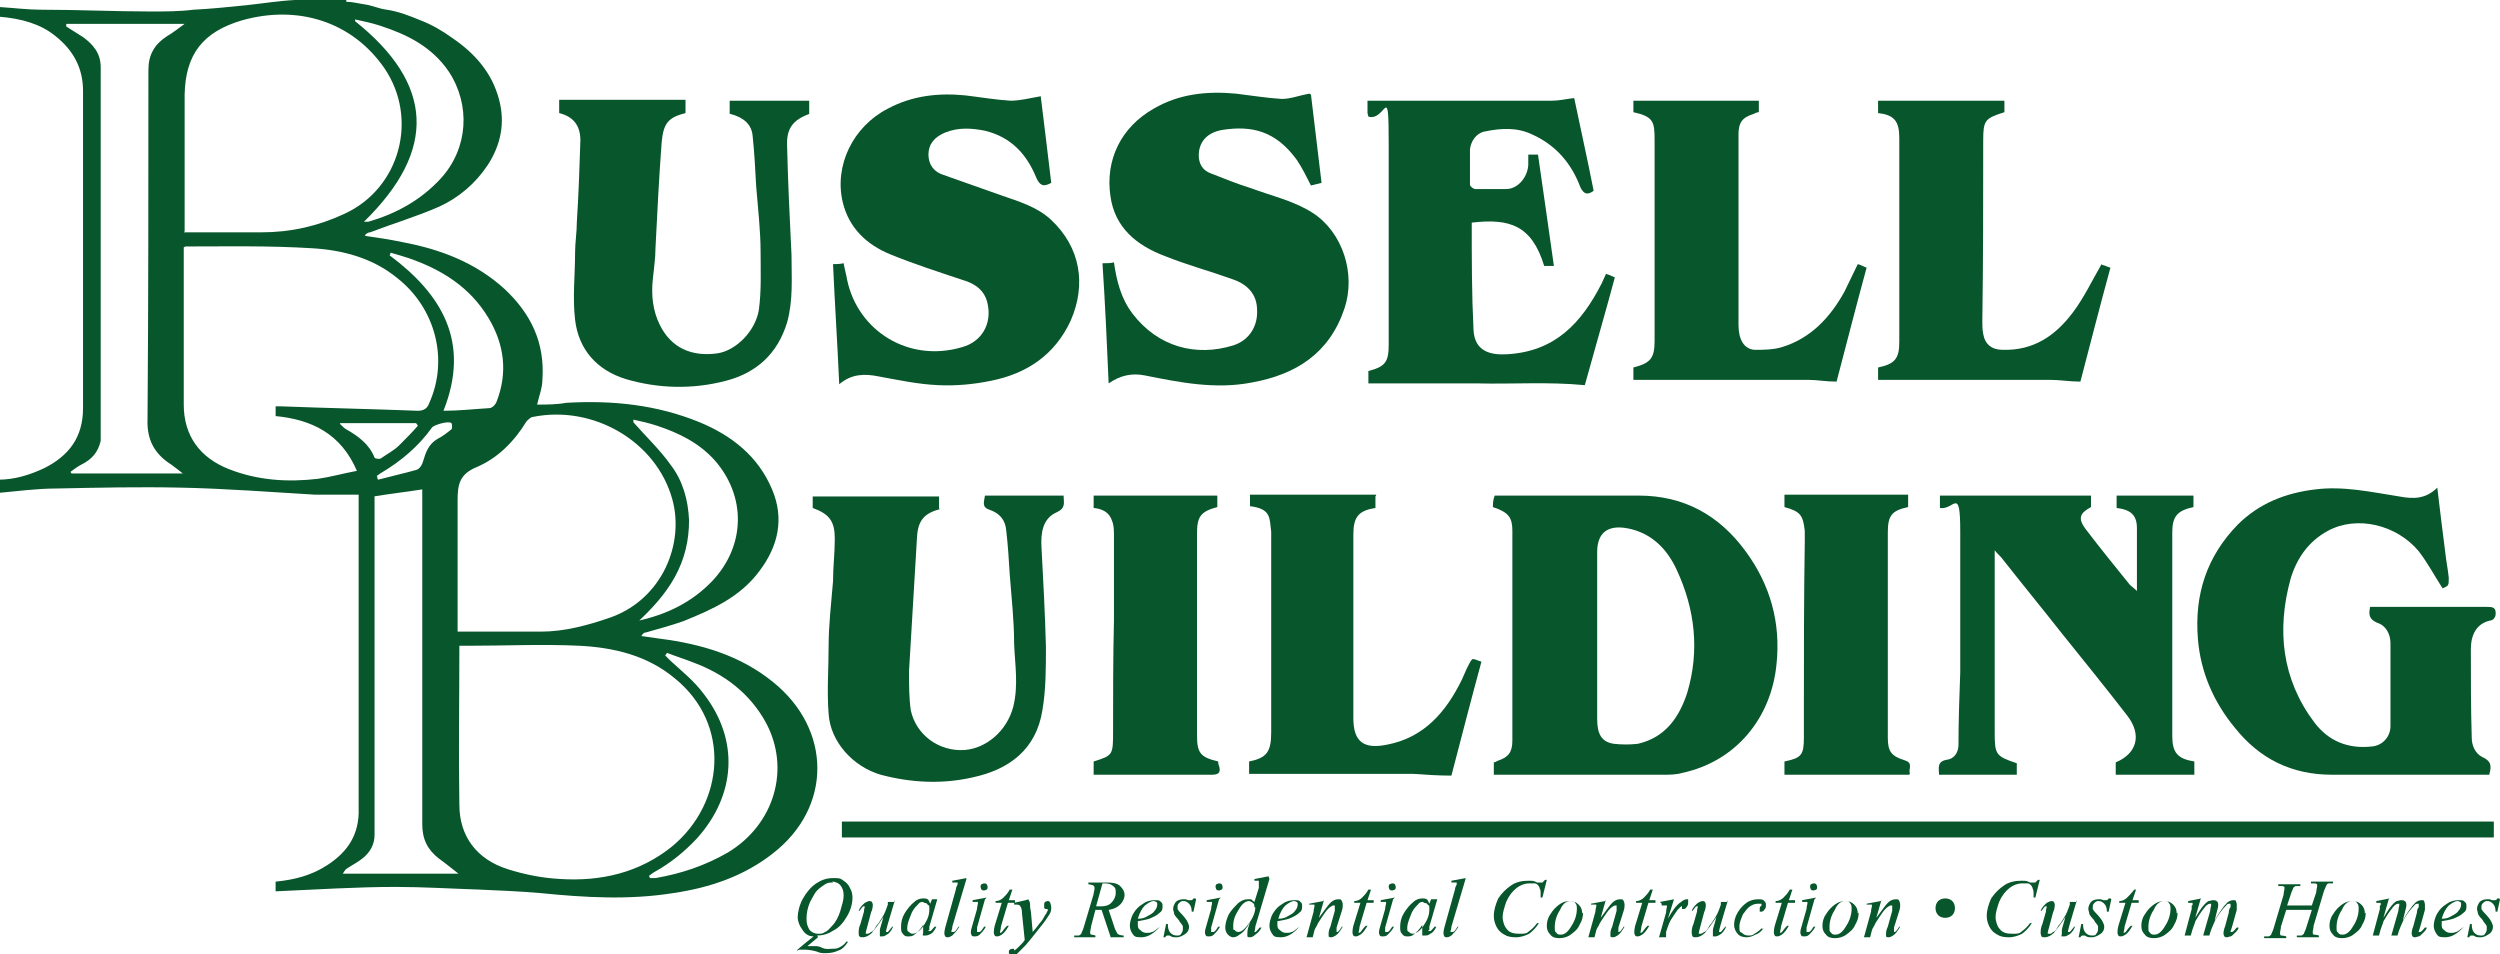 <svg xmlns="http://www.w3.org/2000/svg" id="Layer_1" data-name="Layer 1" viewBox="0 0 283 108"><defs><style>      .cls-1 {        fill: #08562b;        stroke-width: 0px;      }    </style></defs><path class="cls-1" d="M39.2.2c.7,0,1.4.2,2.1.3.8.1,1.6.5,2.5.6,1.3.2,2.6.7,3.8,1.2,1.3.5,2.5,1.2,3.6,2,2.5,1.7,4.5,3.9,5.3,7,.7,2.6.2,5.1-1.3,7.4-1.4,2.1-3.3,3.7-5.5,4.7-2.5,1.1-5.2,1.9-7.8,2.9-.2,0-.3.1-.5.2,0,0,0,.1-.1.2,1.4.2,2.8.4,4.2.7,4.3.8,8.3,2.3,11.6,5.3,3,2.8,4.6,6.1,4.3,10.3,0,.9-.4,1.9-.6,2.8,1.1,0,2.2,0,3.3-.2,5.2-.3,10.2.2,15.1,2.2,3.6,1.5,6.6,3.8,8.2,7.6,1.4,3.3.7,6.4-1.4,9.2-2.2,3-5.4,4.4-8.6,5.7-1.4.5-2.9.9-4.3,1.3-.2,0-.3.1-.5.4.7.1,1.4.2,2.1.3,4.7.6,9.1,1.9,12.8,4.9,6.7,5.4,6.7,14.2,0,19.4-3.3,2.6-7.2,3.9-11.3,4.5-5,.8-10,.5-15,0-2.3-.2-4.7-.3-7-.4-3.1-.1-6.3-.3-9.4-.3-4.5,0-9,.3-13.6.5v-1.1c2.1-.2,4.1-.7,5.9-1.9,2.3-1.5,3.6-3.5,3.5-6.4,0-11.4,0-22.8,0-34.3v-1.2c-1.7,0-3.3,0-4.9,0-5.1-.3-10.2-.7-15.3-.8-4.6-.1-9.3,0-14,.1-2.2,0-4.4.3-6.6.5v-1.5c1.8,0,3.5-.5,5.2-1.3,2.8-1.4,4.4-3.5,4.4-6.8,0-12,0-24,0-35.9,0-2.6-1.1-4.6-3.1-6.2C4.6,2.7,2.4,2.1,0,1.9V.8c1.6.1,3.1.3,4.7.3,4.1,0,8.3.2,12.4.2,1.6,0,3.2,0,4.8-.2,2-.1,3.9-.3,5.9-.5,1.9-.2,3.7-.5,5.6-.6,1.8,0,3.5,0,5.3,0,.2,0,.4,0,.5,0ZM52,73.1c0,.1,0,.2,0,.2,0,5.9-.1,11.9,0,17.8,0,3.6,2,6.2,5.5,7.3,1.9.6,3.9,1,5.9,1.1,4.6.3,9-.7,12.7-3.7,5.9-4.9,6.7-13.8.3-19-3.1-2.6-6.9-3.5-10.8-3.7-4.2-.2-8.4,0-12.6,0-.3,0-.7,0-1,0M31.2,46c.3,0,.5,0,.7,0,5.1.2,10.3.3,15.4.5.7,0,1.1-.3,1.3-.9,2.2-4.9.7-10.7-3.6-14.1-2.8-2.3-6.2-3.2-9.7-3.4-4.8-.3-9.5-.2-14.3-.2,0,0,0,0-.2.1v2c0,5.3,0,10.5,0,15.8,0,3.5,1.8,6,5.1,7.3,3.3,1.3,6.7,1.5,10.1,1.1,1.4-.2,2.8-.6,4.4-.9-1.8-4.2-5.1-5.8-9.2-6.2v-1.2h0ZM20.8,26.3h8.8c3.3,0,6.4-.7,9.4-2.1,6.3-2.9,8.4-10.8,4.5-16.5-3.6-5.2-9.7-7.2-16.1-5.4-4.4,1.3-6.4,3.8-6.5,8.4,0,4,0,8,0,12v3.5M51.9,71.5c.3,0,.5,0,.7,0,2.9,0,5.7,0,8.6,0,2.7,0,5.3-.7,7.9-1.6,5.9-2.1,8.4-8.4,7-13.4-1.8-6.5-8.9-10.7-15.8-9.3-.2,0-.5.3-.7.5-1.4,2.3-3.3,4.2-5.7,5.2-1.9.8-2.1,2-2.1,3.7,0,4.7,0,9.4,0,14.2s0,.5,0,.7M20.7,53.6c-.5-.4-.9-.7-1.3-1-1.9-1.2-2.8-2.8-2.7-5.2.1-13.2.1-26.3.1-39.5,0-1.7.7-2.9,2.1-3.8.7-.4,1.3-.9,2-1.4H7.5c0,0,0,.2,0,.3.6.4,1.3.8,1.9,1.2,1.1.8,2,1.8,2,3.4v41.4c0,.3,0,.6,0,.9-.3,1.3-1,2.1-2.2,2.7-.4.2-.8.5-1.2.8,0,0,0,.1.1.2h12.8,0ZM42.4,56.2v37.2c0,.4,0,.7,0,1.1,0,1.1-.5,2-1.4,2.7-.5.4-1.1.7-1.7,1.1-.2.1-.3.3-.5.6h13.1c-.9-.7-1.5-1.2-2.2-1.7-1.3-1-1.9-2.2-1.9-3.9,0-12.2,0-24.5,0-36.7v-1.2c-1.9.3-3.7.5-5.5.8M73.5,99.2c0,0,0,.1.1.2.2,0,.4,0,.6,0,2.9-.5,5.6-1.4,8.2-2.9,5.3-3.2,7.1-9.5,4.3-14.7-1.8-3.3-4.7-5.5-8.2-6.8-1-.4-2-.7-3-1.1,0,0-.1.2-.2.3.2.2.4.4.6.6,1.3,1.2,2.7,2.3,3.8,3.8,4,5.2,3.6,11.4-.8,16.3-1.4,1.5-3,2.8-4.8,3.8-.2.1-.4.3-.6.4M41,25.1c.3,0,.5,0,.7,0,3.1-.9,5.9-2.4,8.2-4.9,3.1-3.4,3.4-8.3.9-12.1-1.9-2.8-4.7-4.2-7.8-5.2-.9-.3-1.9-.5-2.8-.7,0,0,0,.2,0,.2,8.9,7.1,9.3,14.6,1,22.7M72.1,70.3c3.3-.7,6.2-2.1,8.5-4.5,3.8-4,3.9-9.6.3-13.7-1.8-2-4.1-3.1-6.5-3.9-.9-.3-1.8-.5-2.7-.7v.3c1.4,1.6,3,3.1,4.2,4.8,1.4,1.8,2,4,2.1,6.3,0,2.3-.5,4.4-1.6,6.4-1.1,2-2.6,3.6-4.2,5.1ZM50.2,46.5c1.8,0,3.5-.2,5.2-.3.3,0,.7-.4.8-.7,1.3-3.3.9-6.5-.9-9.5-2.1-3.5-5.3-5.5-9.1-6.8-.6-.2-1.3-.4-2-.6,0,0,0,.2-.1.3,5.9,4.4,9.2,9.8,6.1,17.6ZM38.5,48c.3.3.5.5.7.6,1.4.8,2.6,1.7,3.2,3.2,0,.1.5.2.7.1.7-.5,1.5-.9,2.1-1.5.7-.7,1.4-1.4,2.1-2.2,0,0-.1-.2-.2-.3h-8.6ZM42.7,53.9c0,.1,0,.3.1.4,1.5-.4,2.9-.7,4.3-1.1.4-.1.7-.6.8-1,.3-1,.6-1.9,1.6-2.5.6-.3,1.1-.7,1.6-1.1.1,0,.1-.6,0-.7-.3-.3-2,.2-2.2.5-1.5,2.1-3.5,3.8-5.7,5.1-.2.1-.4.3-.6.4"></path><path class="cls-1" d="M169.1,87.7v-1.4c.2,0,.4-.2.5-.2,1.2-.4,1.6-1,1.6-2.3v-23.7c0-1.5-.4-2.1-2.2-2.7,0-.4,0-.8.2-1.3h16.3c5.1,0,9.1,2.2,12.1,6.3,2.8,3.8,4,8.1,3.5,12.8-.6,6.1-4.6,11-10.7,12.3-.7.2-1.4.2-2.2.2-6.2,0-12.4,0-18.5,0s-.4,0-.6,0M180.8,71.8v9.6c0,1.7.5,2.6,1.9,2.8.9.1,1.8.1,2.7,0,3.1-.7,4.7-3,5.6-5.8,1.4-4.7.9-9.4-1.2-13.9-1.1-2.4-2.9-4.2-5.6-4.7-2.2-.4-3.4.5-3.4,2.7,0,3.1,0,6.3,0,9.4"></path><path class="cls-1" d="M281.8,87.7h-1c-5.6,0-11.2,0-16.8,0-4.6,0-8.2-1.8-11-5.3-2.4-2.9-3.9-6.3-4.2-10.1-.4-5,1-9.3,4.5-12.9,2.4-2.4,5.4-3.6,8.8-4,3.2-.4,6.3.3,9.5.8,1.6.3,3,.3,4.3-1,.3,2.6.6,4.9.9,7.3.1,1,.3,1.9.4,2.9,0,.9,0,.9-.7,1.2-.9-1.4-1.7-2.9-2.7-4.2-2.5-3-7-4.1-10.3-2.3-2.2,1.2-3.5,3.1-4.2,5.4-1.6,5.8-1,11.4,2.7,16.3,1.6,2.1,3.8,3,6.5,2.7,1.2-.1,2.1-1.1,2.1-2.3,0-3.1,0-6.3,0-9.4,0-1-.5-2-1.5-2.3-.9-.4-1-.9-.8-1.8.2,0,.5,0,.7,0,4.2,0,8.3,0,12.5,0,.6,0,1.1,0,1,.9,0,.2-.2.5-.4.6-1.8.3-2.4,1.7-2.4,3.3,0,3.3,0,6.7.1,10,0,.9.4,1.8,1.2,2.2.9.4,1.1.9.8,1.9"></path><path class="cls-1" d="M148.4,10.7c.4,3.3.8,6.6,1.2,10-.4.1-.8.2-1.2.3-.5-1-1-2-1.6-2.9-2.4-3.3-5.1-3.9-8.4-3.4-1.8.3-2.7,1.4-2.7,2.9,0,1,.5,1.7,1.3,2,1.5.6,3,1.2,4.6,1.7,2.4.9,4.8,1.4,7,2.8,3.4,2.2,4.9,6.9,3.6,10.8-1.7,5.1-5.5,7.5-10.5,8.4-4.1.8-8.1,0-12.1-.8-1.5-.3-2.8,0-4.1.9-.2-4.6-.4-9.1-.7-13.6.5,0,.9,0,1.3-.1.3,2.1.8,4.1,2.1,5.8,2.9,3.8,7.2,4.9,11.4,3.6,1.9-.6,2.8-2.3,2.7-4,0-1.7-1-2.9-2.8-3.5-2.5-.9-5.1-1.6-7.6-2.6-3.2-1.2-5.7-3.2-6.2-6.8-.6-4.1,1.2-7.8,4.9-9.9,2.9-1.7,6.1-2,9.3-1.7,1.7.2,3.5.5,5.2.6,1,0,2-.4,3.1-.6"></path><path class="cls-1" d="M117.8,10.8c.4,3.2.8,6.6,1.2,9.9-.9.5-1.3.3-1.7-.6-1.1-2.7-2.9-4.6-5.8-5.3-1.5-.3-3-.4-4.5.2-1.2.5-1.9,1.3-1.9,2.5,0,1.2.7,2,1.7,2.3,2.2.8,4.3,1.5,6.5,2.3,2,.7,4.1,1.3,5.7,2.8,3.3,3.1,4,7.3,2.2,11.4-1.8,3.9-5,6-9,6.8-1.9.4-4,.6-6,.5-2.3-.1-4.6-.6-6.8-1-1.5-.3-3-.3-4.4.9-.2-4.6-.5-9.1-.7-13.6.4,0,.7,0,1.2-.1.1.6.3,1.3.4,1.9,1.2,5.7,6.9,9.4,13,7.6,2.2-.6,3.4-2.6,2.9-4.9-.3-1.5-1.4-2.3-2.8-2.7-2.7-.9-5.5-1.8-8.2-2.9-2.7-1.1-4.7-3-5.4-5.9-1-4.2,1.2-8.6,5.1-10.6,2.8-1.5,5.8-1.8,8.8-1.5,1.7.2,3.4.5,5.1.6,1.1,0,2.2-.3,3.4-.5"></path><path class="cls-1" d="M248.4,86.3v1.4h-8.9v-1.4c2.4-1,3-3.1,1.3-5.3-2.4-3.1-4.9-6.2-7.4-9.3-2.2-2.8-4.5-5.6-6.7-8.4-.2-.3-.5-.5-.9-1,0,.6,0,.9,0,1.2v19.4c0,2.5.1,2.7,2.5,3.5v1.3h-8.8c0-.7-.3-1.5.9-1.7.8-.1,1.3-.8,1.3-1.7,0-2.7.1-5.5.2-8.2,0-5.3,0-10.6,0-15.9s-.7-2.4-2.3-2.7v-1.4h17.1v1.3c-1.3.7-1.5,1.3-.6,2.5,1.6,2.1,3.3,4.2,5,6.3.2.2.4.3.8.7v-5.1c0-.7,0-1.3,0-2,0-1.5-.7-2.1-2.3-2.3v-1.4h8.7v1.3c-1.8.4-2.4,1-2.4,2.9v23c0,1.9.6,2.6,2.5,2.9"></path><path class="cls-1" d="M154.8,12.8v-1.4h1c6.6,0,13.3,0,19.9,0,.8,0,1.6-.2,2.5-.3.7,3.4,1.5,6.9,2.2,10.5-.7.5-1.1.4-1.5-.4-1-2.7-2.8-4.8-5.5-6-1.7-.8-3.5-.7-5.4-.3-.9.2-1.5,1.1-1.6,2,0,1.3,0,2.7,0,4,0,.2.4.5.6.5,1.2,0,2.3,0,3.5,0,1.3,0,2.4-1.3,2.5-2.7,0-.4,0-.8,0-1.2.4,0,.7,0,1.1,0,.6,4.2,1.2,8.3,1.8,12.6-.4,0-.8,0-1.1,0-1.4-4.6-3.9-5.4-8.2-4.9,0,0,0,.1,0,.2,0,3.9,0,7.9.2,11.9.1,2.6,2.1,2.9,3.8,2.8,5.4-.3,8.4-3.5,10.7-8,.2-.4.3-.7.5-1.1.3.1.6.2,1,.4-1.1,4.1-2.3,8.2-3.4,12.2-4.1-.4-8.2-.1-12.2-.2-4.1,0-8.1,0-12.3,0v-1.4c1.9-.5,2.3-1,2.3-3,0-7.5,0-15.1,0-22.6s-.3-2.6-2.3-3.2"></path><path class="cls-1" d="M82.6,12.9v-1.5h9v1.5c-1.9.7-2.6,1.7-2.5,3.7.1,4.1.3,8.2.5,12.3,0,2.5.2,5.1-.5,7.6-1.1,3.6-3.5,5.7-6.9,6.6-3.8,1-7.7.9-11.4-.2-3.2-1-5.3-3.3-5.7-6.7-.3-2.5,0-5.1,0-7.6,0-1.2.2-2.3.2-3.5.2-3.1.3-6.1.4-9.2,0-1.7-.8-2.7-2.4-3.1,0-.5,0-.9,0-1.5h14.3v1.5c-2,.5-2.5,1.2-2.7,3.3-.3,4-.5,8-.7,12,0,1.2-.2,2.4-.3,3.5-.2,1.8,0,3.6.8,5.2,1.3,2.6,3.6,3.6,6.5,3.2,2.1-.3,4.3-2.5,4.7-4.9.3-2.2.2-4.4.2-6.5,0-2.5-.3-5-.5-7.5-.1-1.9-.2-3.8-.4-5.7-.1-1.3-1-2.1-2.5-2.5"></path><path class="cls-1" d="M106.5,57.6c-1.9.5-2.6,1.3-2.7,3.3-.3,5-.6,10.1-.9,15.1,0,1.5,0,3,.2,4.4.6,2.8,3.2,4.7,6.1,4.5,2.5-.2,4.8-2.2,5.5-4.9.6-2.4.2-4.7.1-7.1,0-2.6-.3-5.3-.5-7.9-.1-1.7-.2-3.3-.4-5-.1-1.1-.7-1.9-1.9-2.3-.9-.3-.6-.9-.5-1.6h8.9c0,.8.3,1.4-.8,1.9-1.6.7-1.8,2.4-1.7,4,.2,3.7.4,7.5.5,11.2,0,2.4,0,4.9-.4,7.2-.7,4.4-3.7,6.7-7.9,7.6-3.5.8-7,.6-10.4-.3-3.1-.9-5.7-3.7-5.9-6.9-.2-2.5,0-5.1,0-7.6,0-2.5.3-4.9.5-7.4,0-1.6.2-3.2.2-4.8,0-2-.6-2.8-2.5-3.5v-1.3h14.3v1.4h0Z"></path><path class="cls-1" d="M184.9,43v-1.4c1.9-.5,2.4-1,2.4-3,0-7.5,0-15.1,0-22.7,0-2.1-.1-2.7-2.4-3.2v-1.3h14.2v1.3c-.2,0-.4.1-.6.2-1.3.4-1.7,1-1.7,2.3v12.7c0,3,0,6,0,8.9,0,1.6.6,2.7,1.8,2.8,1,0,2.1,0,3.1-.3,3.3-1,5.5-3.4,7.1-6.3.5-1,1-2.1,1.5-3.1.4.1.7.3,1,.4-1.2,4.4-2.3,8.7-3.4,12.9-1.2,0-2.2-.2-3.2-.2-6.2,0-12.4,0-18.6,0h-1"></path><path class="cls-1" d="M238,30c.2,0,.5.2.9.3-1.2,4.4-2.3,8.7-3.4,12.9-1.2,0-2.3-.2-3.4-.2-6.2,0-12.4,0-18.5,0h-1v-1.4c1.9-.4,2.4-1,2.4-2.9V15.6c0-1.9-.6-2.6-2.4-2.8v-1.4h14.3v1.3c-2.2.7-2.4.9-2.4,3.2,0,6.8,0,13.6-.1,20.4,0,.5,0,1,.1,1.5.2,1.2,1,1.8,2.2,1.8,3.5.1,6-1.6,8-4.3,1.2-1.6,2.1-3.5,3.2-5.4"></path><path class="cls-1" d="M155.7,56.2v1.3c-1.9.3-2.5,1-2.5,3v20.8c0,2.8,1.3,3.5,3.8,3,4.2-.8,6.7-3.7,8.5-7.4.3-.7.6-1.4,1-2.1,0,0,0,0,.2-.2.3,0,.6.2,1,.3-1.2,4.4-2.3,8.7-3.4,12.9-1.5,0-2.9-.1-4.4-.2-5.8,0-11.7,0-17.5,0h-1v-1.4c2-.4,2.5-1.1,2.5-3.3,0-7.4,0-14.8,0-22.2,0-.2,0-.3,0-.5-.2-1.6,0-2.6-2.4-2.9v-1.3h14.3,0Z"></path><path class="cls-1" d="M282.4,93H95.3v1.8h187v-1.8Z"></path><path class="cls-1" d="M216.1,87.7h-14.1v-1.5c1.9-.4,2.2-.7,2.2-2.7v-3.3c0-6.3,0-12.5.1-18.8,0-.4,0-.9,0-1.3-.2-1.8-.5-2.2-2.3-2.7v-1.4h14v1.4c-1.9.4-2.3,1-2.3,2.9v23.2c0,1.6.4,2.1,2,2.6.9.3.3,1,.5,1.5"></path><path class="cls-1" d="M123.8,87.7v-1.5c2.2-.7,2.2-.7,2.2-3.5,0-4.2,0-8.3.1-12.5,0-3.2,0-6.3,0-9.5,0-.6,0-1.2-.2-1.7-.3-1-1.1-1.4-2.1-1.5v-1.4h14v1.3c-1.9.5-2.3,1.1-2.3,3v22.7c0,2.1.3,2.6,2.4,3.1,0,.2,0,.3.1.5.2.7,0,1-.8,1-3.5,0-7.1,0-10.6,0h-2.8"></path><path class="cls-1" d="M92.6,106.1l-1.2,1c.2,0,.4,0,.5,0s.3,0,.4,0c.1,0,.4,0,.8.2s.8.1,1.1.1.6,0,.9-.2c.2-.1.5-.3.7-.6h.2c-.3.5-.7.9-1.1,1-.4.2-.9.3-1.4.3s-.6,0-1.1-.2c-.7-.2-1.2-.2-1.5-.2s-.2,0-.3,0c0,0-.2,0-.3.1h-.1c0-.1,1.9-1.6,1.9-1.6-.6,0-1-.3-1.3-.8-.3-.4-.5-.9-.5-1.4s.2-1.4.6-2.1c.4-.7.9-1.3,1.5-1.7.6-.4,1.2-.6,1.9-.6s.8,0,1.2.3c.3.2.6.5.7.8.2.3.3.7.3,1.1,0,.7-.2,1.4-.6,2.1-.4.7-.9,1.3-1.5,1.6-.6.4-1.2.6-1.9.6M94.3,99.9c-.3,0-.6,0-.9.2-.3.2-.6.4-.9.7-.3.3-.5.8-.8,1.3-.3.7-.4,1.3-.4,1.9s.1.8.3,1.2c.2.3.6.5,1,.5s.5,0,.8-.2c.3-.1.5-.4.8-.7.4-.4.7-1,.9-1.6.2-.7.4-1.3.4-1.8s-.1-.8-.3-1.1-.6-.5-1-.5"></path><path class="cls-1" d="M101.3,101.9l-.8,2.7c-.1.4-.2.7-.2.8s0,0,0,.1c0,0,0,0,0,0,0,0,.1,0,.2,0,0,0,.2-.2.5-.6h.1c-.2.5-.5.8-.7.9-.2.1-.3.2-.5.2s-.2,0-.3,0c0,0,0-.2,0-.3s0-.2,0-.4c0-.2.2-.7.4-1.5-.5.8-1,1.4-1.3,1.8-.3.3-.7.5-1,.5s-.3,0-.4-.1-.1-.2-.1-.4c0-.2,0-.6.2-1l.4-1.4c0-.3.1-.5.1-.6s0,0,0,0c0,0,0,0,0,0,0,0-.1,0-.2,0,0,0-.2.2-.4.5h-.1c.2-.5.5-.7.7-.9.2-.1.4-.2.5-.2s.2,0,.3.1c0,0,.1.2.1.3s0,.5-.2.9l-.4,1.5c-.1.4-.2.7-.2.8s0,.1,0,.1c0,0,0,0,.2,0,0,0,.2,0,.4-.2.2,0,.4-.3.6-.7.3-.3.5-.7.7-1,.2-.3.4-.8.6-1.4v-.3h.8Z"></path><path class="cls-1" d="M106.1,101.8l-.9,3.1v.4c0,0-.1,0-.1,0,0,0,0,0,0,.1s0,0,0,0,0,0,.2,0c.1,0,.3-.3.5-.5h.2c-.2.4-.4.7-.6.8s-.4.2-.6.2-.2,0-.3,0,0-.2,0-.3,0-.3,0-.6v-.3c-.3.5-.7.9-1,1.1-.2.2-.5.2-.7.2s-.4,0-.6-.3c-.2-.2-.2-.4-.2-.8,0-.5.1-1,.4-1.5.3-.5.7-1,1.1-1.3.3-.3.7-.4,1-.4s.3,0,.5.1c.1,0,.2.3.3.5l.2-.5h.7c0-.1,0,0,0,0ZM104.5,102.1c-.2,0-.4,0-.6.3-.3.3-.6.6-.8,1.2-.2.5-.4,1-.4,1.4s0,.4.2.5c.1.1.2.2.4.2.3,0,.7-.2,1.1-.7.5-.7.8-1.3.8-2s0-.4-.2-.6c0-.1-.2-.2-.4-.2"></path><path class="cls-1" d="M109.4,99.5l-1.6,5.4c0,.3-.1.4-.1.5s0,0,0,.1c0,0,0,0,.1,0,0,0,.1,0,.2,0,.2-.1.3-.3.5-.6h.1c-.3.5-.6.8-.8,1-.2.1-.3.2-.5.2s-.2,0-.3-.1c0,0-.1-.2-.1-.3s0-.3.1-.7l1.2-4.3c0-.3.2-.5.2-.6s0-.1,0-.2c0,0-.1,0-.3,0s-.2,0-.3,0v-.2l1.6-.3h0Z"></path><path class="cls-1" d="M111.5,101.8l-.9,3.2c0,.2,0,.3,0,.4s0,0,0,.1c0,0,0,0,.1,0s0,0,.2,0c.2-.1.3-.3.5-.6h.2c-.2.4-.5.7-.7.9-.2.2-.4.2-.6.2s-.2,0-.3-.1c0,0-.1-.2-.1-.3s0-.3.1-.6l.6-2.1c0-.3.1-.5.1-.6s0-.1,0-.2c0,0-.1,0-.2,0s-.2,0-.4,0v-.2l1.6-.3h0ZM111.4,100c.1,0,.2,0,.3.1,0,0,.1.2.1.3s0,.2-.1.3c0,0-.2.1-.3.1s-.2,0-.3-.1c0,0-.1-.2-.1-.3s0-.2.1-.3c0,0,.2-.1.3-.1"></path><path class="cls-1" d="M114.6,100.7l-.4,1.2h.7v.3h-.8l-.8,2.7c0,.3-.1.5-.1.6s0,0,0,.1c0,0,0,0,0,0,0,0,.2,0,.3-.2,0,0,.2-.3.5-.6h.2c-.3.5-.5.8-.8,1-.2.1-.3.2-.5.2s-.2,0-.3-.1c0,0-.1-.2-.1-.3s0-.4.1-.8l.8-2.6h-.7v-.2c.4,0,.7-.2.9-.4.2-.2.5-.5.7-.9h.2Z"></path><path class="cls-1" d="M116.4,101.8c.1.2.2.3.2.5,0,.2,0,.5.1.9l.2,2.3c.2-.2.5-.6.8-1,.2-.2.4-.5.6-.9.2-.2.2-.4.3-.5,0,0,0,0,0-.2s0,0,0,0c0,0,0,0-.2,0,0,0-.2,0-.2-.2,0,0,0-.2,0-.3s0-.2.1-.3c0,0,.2-.1.3-.1s.2,0,.3.2c0,.1.1.3.1.5s0,.5-.2.8c-.2.3-.5.8-1,1.4s-1,1.3-1.7,2.1c-.5.5-.8.8-1,1-.2.1-.4.2-.6.2s-.2,0-.2-.1c0,0-.1-.2-.1-.3s0-.2.1-.3c0,0,.2-.1.3-.1s.1,0,.2,0c0,0,0,0,0,.1,0,0,0,.1,0,.1,0,0,0,0,0,0s0,0,0,0c.2-.1.4-.3.6-.5.3-.3.5-.5.6-.7l-.3-2.9c0-.5-.1-.8-.2-.9,0-.1-.2-.2-.4-.2s-.2,0-.3,0v-.2s1.3-.3,1.3-.3h0Z"></path><path class="cls-1" d="M125.7,106l-1-3c-.2,0-.5,0-.7,0l-.5,1.9c0,.2-.1.5-.1.6s0,.2.1.3c0,0,.2,0,.5.1v.2h-2.4v-.2c.3,0,.4,0,.5,0,.1,0,.2-.1.3-.2,0-.1.2-.4.3-.8l1.1-3.7c0-.2.1-.4.1-.6s0-.3-.2-.4c-.1,0-.3-.1-.5-.1v-.2h2.1c.7,0,1.2.1,1.5.4.3.3.5.6.5,1s-.2.8-.5,1.1c-.3.3-.7.5-1.3.6l.6,1.8c.1.4.3.7.4.9.1.1.4.2.7.2v.2h-1.5ZM124.1,102.6c.2,0,.4,0,.5,0,.5,0,.9-.1,1.2-.4.3-.3.5-.7.5-1.1s0-.6-.3-.8c-.2-.2-.5-.3-.9-.3s-.2,0-.3,0l-.7,2.5Z"></path><path class="cls-1" d="M128.8,104.2c0,.2,0,.3,0,.4,0,.3,0,.5.3.7.2.2.4.3.7.3s.4,0,.6-.1c.2,0,.5-.3.9-.6h0c-.7.8-1.4,1.2-2.1,1.2s-.8-.1-1-.4c-.2-.3-.3-.6-.3-.9s.1-.9.4-1.4c.3-.5.6-.8,1.1-1.1.4-.3.9-.4,1.3-.4s.6,0,.7.2c.2.1.2.3.2.5s0,.5-.3.7c-.3.3-.7.5-1.2.7-.3.1-.8.2-1.4.3M128.8,104c.5,0,.8-.1,1.1-.3.4-.2.7-.4.8-.6.2-.2.3-.5.3-.7s0-.2-.1-.3c0,0-.2-.1-.3-.1-.3,0-.6.2-1,.5-.3.3-.6.8-.8,1.5Z"></path><path class="cls-1" d="M135.4,101.8l-.3,1.4h-.2c0-.4-.1-.7-.3-.9-.2-.2-.4-.3-.6-.3s-.3,0-.5.2c-.1.1-.2.2-.2.4s0,.2,0,.3c0,0,.1.2.3.4.4.4.7.8.8,1,.1.2.2.4.2.6,0,.3-.1.6-.4.8-.3.2-.6.4-1,.4s-.5,0-.8-.2c0,0-.2,0-.2,0-.1,0-.2,0-.3.2h-.2l.3-1.5h.2c0,.5.1.8.3,1,.2.2.4.3.7.3s.4,0,.5-.2c.1-.1.2-.3.2-.5s0-.2,0-.3c0-.2-.3-.4-.5-.8-.3-.3-.5-.6-.5-.7,0-.2-.1-.3-.1-.5,0-.3.1-.5.3-.8.2-.2.5-.3.8-.3s.2,0,.3,0c0,0,.1,0,.3.1.2,0,.3,0,.3,0,.1,0,.2,0,.3-.2h.2Z"></path><path class="cls-1" d="M138,101.8l-.9,3.2c0,.2,0,.3,0,.4s0,0,0,.1c0,0,0,0,.1,0s0,0,.2,0c.2-.1.3-.3.5-.6h.2c-.2.4-.5.7-.7.9-.2.2-.4.2-.6.2s-.2,0-.3-.1c0,0-.1-.2-.1-.3s0-.3.1-.6l.6-2.1c0-.3.1-.5.1-.6s0-.1,0-.2c0,0-.1,0-.2,0s-.2,0-.4,0v-.2l1.6-.3h0ZM138,100c.1,0,.2,0,.3.1,0,0,.1.2.1.3s0,.2-.1.3c0,0-.2.1-.3.1s-.2,0-.3-.1c0,0-.1-.2-.1-.3s0-.2.1-.3c0,0,.2-.1.3-.1"></path><path class="cls-1" d="M143.7,99.5l-1.6,5.4c0,.3-.1.5-.1.6s0,0,0,0c0,0,0,0,0,0,0,0,0,0,.1,0,.1,0,.3-.3.5-.5h.2c-.2.4-.4.6-.7.8-.2.2-.4.3-.6.3s-.2,0-.3-.1c0,0,0-.2,0-.3s0-.4.1-.7l.2-.6c-.4.7-.8,1.2-1.2,1.4-.2.2-.5.3-.7.3s-.4-.1-.6-.3c-.2-.2-.3-.5-.3-.8s.1-.9.4-1.5c.3-.5.7-.9,1.1-1.3.4-.3.7-.4,1-.4s.3,0,.4,0c.1,0,.2.2.4.3l.5-1.6c0-.1,0-.2,0-.3,0-.1,0-.2,0-.3s0-.1,0-.2c0,0-.1,0-.2,0s-.2,0-.3,0v-.2l1.6-.3h0ZM142,102.7c0-.2,0-.4-.2-.5-.1-.1-.3-.2-.4-.2-.4,0-.8.3-1.2,1-.4.6-.6,1.2-.6,1.8s0,.4.2.5c0,.1.2.2.4.2.3,0,.7-.3,1.2-1,.5-.7.7-1.3.7-1.8"></path><path class="cls-1" d="M144.6,104.2c0,.2,0,.3,0,.4,0,.3,0,.5.3.7.2.2.4.3.7.3s.4,0,.6-.1c.2,0,.5-.3.9-.6h0c-.7.8-1.4,1.2-2.1,1.2s-.8-.1-1-.4c-.2-.3-.3-.6-.3-.9s.1-.9.4-1.4c.3-.5.6-.8,1.1-1.1.4-.3.9-.4,1.3-.4s.6,0,.7.2c.2.1.2.3.2.5s0,.5-.3.7c-.3.3-.7.5-1.2.7-.3.1-.8.2-1.4.3M144.7,104c.5,0,.8-.1,1.1-.3.4-.2.7-.4.8-.6.2-.2.3-.5.3-.7s0-.2-.1-.3c0,0-.2-.1-.3-.1-.3,0-.6.2-1,.5-.3.3-.6.8-.8,1.5Z"></path><path class="cls-1" d="M149.9,101.8l-.6,2.1c.6-.8,1-1.4,1.3-1.7.3-.3.6-.4.9-.4s.3,0,.4.2c0,0,.1.2.1.4s0,.4-.1.7l-.6,1.9c0,.2,0,.4,0,.4s0,0,0,.1c0,0,0,0,0,0s0,0,.1,0c.2-.1.3-.3.5-.6h.1c-.3.5-.5.8-.8,1-.2.1-.3.2-.5.2s-.2,0-.3-.1c0,0,0-.2,0-.3s0-.4.2-.8l.5-1.8c0-.2,0-.4,0-.5s0-.1,0-.1c0,0,0,0-.1,0,0,0-.2,0-.3.1-.2.1-.5.4-.7.7-.2.3-.5.7-.8,1.2-.1.3-.3.5-.4.8l-.2.8h-.7l.8-2.9c0-.3.1-.5.1-.6s0-.1,0-.2c0,0-.1,0-.2,0s0,0-.2,0h-.2s0-.1,0-.1l1.6-.3h0Z"></path><path class="cls-1" d="M155.2,100.7l-.4,1.2h.7v.3h-.8l-.8,2.7c0,.3-.1.5-.1.6s0,0,0,.1c0,0,0,0,0,0,0,0,.2,0,.3-.2,0,0,.2-.3.5-.6h.2c-.3.5-.5.8-.8,1-.2.1-.3.2-.5.2s-.2,0-.3-.1c0,0-.1-.2-.1-.3s0-.4.1-.8l.8-2.6h-.7v-.2c.4,0,.7-.2.9-.4.2-.2.5-.5.7-.9h.2,0Z"></path><path class="cls-1" d="M157.7,101.8l-.9,3.2c0,.2,0,.3,0,.4s0,0,0,.1c0,0,0,0,.1,0s0,0,.2,0c.2-.1.3-.3.5-.6h.2c-.2.4-.5.7-.7.9-.2.2-.4.2-.6.2s-.2,0-.3-.1c0,0-.1-.2-.1-.3s0-.3.1-.6l.6-2.1c0-.3.1-.5.1-.6s0-.1,0-.2c0,0-.1,0-.2,0s-.2,0-.4,0v-.2l1.6-.3h0ZM157.6,100c.1,0,.2,0,.3.1,0,0,.1.2.1.3s0,.2-.1.3c0,0-.2.1-.3.1s-.2,0-.3-.1c0,0-.1-.2-.1-.3s0-.2.1-.3c0,0,.2-.1.3-.1"></path><path class="cls-1" d="M162.7,101.8l-.9,3.1v.4c0,0-.1,0-.1,0,0,0,0,0,0,.1,0,0,0,0,0,0s0,0,.2,0c.1,0,.3-.3.5-.5h.2c-.2.4-.4.7-.7.8-.2.2-.4.2-.6.2s-.2,0-.3,0c0,0,0-.2,0-.3s0-.3,0-.6v-.3c-.3.5-.7.9-1,1.1-.2.2-.5.2-.7.2s-.4,0-.6-.3c-.2-.2-.2-.4-.2-.8,0-.5.1-1,.4-1.5.3-.5.7-1,1.1-1.3.3-.3.7-.4,1-.4s.3,0,.5.1c.1,0,.2.3.3.5l.2-.5h.7c0-.1,0,0,0,0ZM161.1,102.1c-.2,0-.4,0-.6.3-.3.3-.6.6-.8,1.2-.2.5-.4,1-.4,1.4s0,.4.2.5c.1.1.2.2.4.2.3,0,.7-.2,1.1-.7.5-.7.8-1.3.8-2s0-.4-.2-.6c0-.1-.2-.2-.4-.2"></path><path class="cls-1" d="M165.9,99.5l-1.6,5.4c0,.3-.1.4-.1.5s0,0,0,.1c0,0,0,0,.1,0,0,0,.1,0,.2,0,.2-.1.3-.3.5-.6h.1c-.3.5-.6.8-.8,1-.2.1-.3.2-.5.2s-.2,0-.3-.1c0,0-.1-.2-.1-.3s0-.3.1-.7l1.2-4.3c0-.3.2-.5.2-.6s0-.1,0-.2c0,0-.1,0-.3,0s-.2,0-.3,0v-.2l1.6-.3h0Z"></path><path class="cls-1" d="M175.1,99.6l-.5,2h-.2v-.5c0-.2,0-.3-.1-.5,0-.1-.1-.3-.2-.4-.1-.1-.2-.2-.4-.2-.2,0-.4,0-.6,0-.5,0-1,.2-1.4.5-.5.4-.9.9-1.2,1.6-.2.6-.4,1.2-.4,1.7s.2,1.1.5,1.4c.3.4.8.5,1.4.5s.8,0,1.1-.3c.3-.2.6-.5.9-.9h.2c-.3.5-.7.9-1.1,1.2-.4.2-.9.4-1.5.4s-1-.1-1.3-.3c-.4-.2-.7-.5-.9-.9-.2-.4-.3-.8-.3-1.2,0-.7.2-1.3.5-2,.4-.6.9-1.1,1.5-1.5.6-.4,1.3-.5,1.9-.5s.6,0,1,.2c.2,0,.3,0,.4,0s.1,0,.2,0c0,0,.1-.1.3-.3h.2,0Z"></path><path class="cls-1" d="M179.2,103.3c0,.5-.1.9-.4,1.4-.2.5-.6.8-1,1.1-.4.3-.9.4-1.3.4s-.8-.1-1-.4c-.3-.3-.4-.6-.4-1s.1-.9.4-1.3c.3-.5.6-.8,1-1.1.4-.3.8-.4,1.2-.4s.7.1,1,.4c.3.3.4.6.4,1M178.5,102.9c0-.3,0-.5-.2-.7-.1-.2-.3-.2-.5-.2-.5,0-.9.3-1.2,1-.4.6-.6,1.3-.6,1.9s0,.5.2.7c.1.2.3.2.5.2.4,0,.8-.3,1.2-1,.4-.6.6-1.3.6-1.9"></path><path class="cls-1" d="M181.8,101.8l-.6,2.1c.6-.8,1-1.4,1.3-1.7.3-.3.6-.4.9-.4s.3,0,.4.2c0,0,.1.2.1.4s0,.4-.1.7l-.6,1.9c0,.2,0,.4,0,.4s0,0,0,.1c0,0,0,0,0,0s0,0,.1,0c.2-.1.3-.3.5-.6h.1c-.3.5-.5.8-.8,1-.2.1-.3.2-.5.2s-.2,0-.3-.1c0,0,0-.2,0-.3s0-.4.2-.8l.5-1.8c0-.2,0-.4,0-.5s0-.1,0-.1c0,0,0,0-.1,0,0,0-.2,0-.3.1-.2.1-.5.4-.7.7-.2.3-.5.7-.8,1.2-.1.3-.3.5-.4.8l-.2.8h-.7l.8-2.9c0-.3.1-.5.1-.6s0-.1,0-.2c0,0-.1,0-.2,0s0,0-.2,0h-.2s0-.1,0-.1l1.6-.3h0Z"></path><path class="cls-1" d="M187.1,100.7l-.4,1.2h.7v.3h-.8l-.8,2.7c0,.3-.1.5-.1.6s0,0,0,.1c0,0,0,0,0,0,0,0,.2,0,.3-.2,0,0,.2-.3.5-.6h.2c-.3.5-.5.8-.8,1-.2.1-.3.2-.5.2s-.2,0-.3-.1c0,0-.1-.2-.1-.3s0-.4.1-.8l.8-2.6h-.7v-.2c.4,0,.7-.2.9-.4.2-.2.5-.5.7-.9h.2,0Z"></path><path class="cls-1" d="M187.9,102.1l1.6-.3-.7,2.2c.5-.9,1-1.6,1.5-1.9.2-.2.5-.3.6-.3s.2,0,.2,0c0,0,0,.1,0,.3,0,.2,0,.4-.2.6,0,.1-.2.2-.3.2s-.1,0-.2,0c0,0,0-.1,0-.2,0,0,0,0,0-.1,0,0,0,0,0,0,0,0,0,0-.1,0,0,0-.2.2-.4.4-.2.3-.5.7-.8,1.2-.1.2-.2.4-.3.7-.1.3-.2.6-.2.6v.6h-.8l.8-2.8c0-.3.1-.6.1-.7s0,0,0-.1c0,0-.1,0-.2,0s-.2,0-.4,0v-.2s0,0,0,0Z"></path><path class="cls-1" d="M195.6,101.9l-.8,2.7c-.1.4-.2.7-.2.8s0,0,0,.1c0,0,0,0,0,0,0,0,.1,0,.2,0,0,0,.2-.2.5-.6h.1c-.2.5-.5.8-.7.9-.2.1-.3.2-.5.2s-.2,0-.3,0c0,0,0-.2,0-.3s0-.2,0-.4c0-.2.2-.7.4-1.5-.5.8-1,1.4-1.3,1.8-.3.3-.7.5-1,.5s-.3,0-.4-.1c0,0-.1-.2-.1-.4,0-.2,0-.6.2-1l.4-1.4c0-.3.1-.5.1-.6s0,0,0,0c0,0,0,0,0,0,0,0-.1,0-.2,0,0,0-.2.2-.4.5h-.1c.2-.5.5-.7.7-.9.2-.1.4-.2.5-.2s.2,0,.3.1c0,0,.1.2.1.3s0,.5-.2.9l-.4,1.5c-.1.4-.2.7-.2.8s0,.1,0,.1c0,0,0,0,.2,0,0,0,.2,0,.4-.2.2,0,.4-.3.6-.7.3-.3.5-.7.7-1,.2-.3.4-.8.6-1.4v-.3h.8Z"></path><path class="cls-1" d="M199.7,105c-.3.4-.6.7-1,.8-.3.2-.7.3-1,.3s-.8-.1-1-.4c-.2-.2-.4-.6-.4-1s.1-.9.4-1.4c.3-.5.6-.8,1-1.1.4-.3.9-.4,1.3-.4s.6,0,.7.2c.2.1.2.3.2.5s0,.3-.2.5c0,.1-.2.2-.3.2s-.2,0-.2,0c0,0,0-.1,0-.2s0-.1,0-.2c0,0,0-.1.1-.2,0,0,.1-.1.1-.1,0,0,0,0,0,0,0,0,0-.1,0-.2,0,0-.2,0-.4,0-.3,0-.6.1-.9.3-.3.2-.5.5-.8.9-.2.5-.4.9-.4,1.4s0,.6.3.7c.2.2.4.3.7.3s.5,0,.7-.2c.2-.1.5-.3.8-.6h.1c0,.1,0,.1,0,.1Z"></path><path class="cls-1" d="M202.9,100.7l-.4,1.2h.7v.3h-.8l-.8,2.7c0,.3-.1.5-.1.6s0,0,0,.1c0,0,0,0,0,0,0,0,.2,0,.3-.2,0,0,.2-.3.5-.6h.2c-.3.5-.5.8-.8,1-.2.1-.3.2-.5.2s-.2,0-.3-.1c0,0-.1-.2-.1-.3s0-.4.1-.8l.8-2.6h-.7v-.2c.4,0,.7-.2.9-.4s.5-.5.7-.9h.2,0Z"></path><path class="cls-1" d="M205.4,101.8l-.9,3.2c0,.2,0,.3,0,.4s0,0,0,.1c0,0,0,0,.1,0s0,0,.2,0c.2-.1.3-.3.5-.6h.2c-.2.4-.5.7-.7.9-.2.2-.4.2-.6.2s-.2,0-.3-.1c0,0-.1-.2-.1-.3s0-.3.1-.6l.6-2.1c0-.3.1-.5.1-.6s0-.1,0-.2c0,0-.1,0-.2,0s-.2,0-.4,0v-.2l1.6-.3h0ZM205.3,100c.1,0,.2,0,.3.1,0,0,.1.2.1.3s0,.2-.1.3c0,0-.2.1-.3.1s-.2,0-.3-.1c0,0-.1-.2-.1-.3s0-.2.1-.3c0,0,.2-.1.3-.1"></path><path class="cls-1" d="M210.4,103.3c0,.5-.1.9-.4,1.4-.2.5-.6.8-1,1.1-.4.3-.9.4-1.3.4s-.8-.1-1-.4c-.3-.3-.4-.6-.4-1s.1-.9.4-1.3c.3-.5.6-.8,1-1.1.4-.3.8-.4,1.2-.4s.7.1,1,.4c.3.3.4.6.4,1M209.6,102.9c0-.3,0-.5-.2-.7-.1-.2-.3-.2-.5-.2-.5,0-.9.3-1.2,1-.4.6-.6,1.3-.6,1.9s0,.5.2.7c.1.2.3.2.5.2.4,0,.8-.3,1.2-1,.4-.6.6-1.3.6-1.9"></path><path class="cls-1" d="M213,101.8l-.6,2.1c.6-.8,1-1.4,1.3-1.7.3-.3.6-.4.9-.4s.3,0,.4.2c0,0,.1.2.1.4s0,.4-.1.7l-.6,1.9c0,.2,0,.4,0,.4s0,0,0,.1c0,0,0,0,0,0s0,0,.1,0c.2-.1.3-.3.5-.6h.1c-.3.5-.5.8-.8,1-.2.1-.3.2-.5.2s-.2,0-.3-.1c0,0,0-.2,0-.3s0-.4.2-.8l.5-1.8c0-.2,0-.4,0-.5s0-.1,0-.1c0,0,0,0-.1,0,0,0-.2,0-.3.1-.2.1-.5.4-.7.7-.2.3-.5.7-.8,1.2-.1.3-.3.5-.4.8l-.2.8h-.7l.8-2.9c0-.3.1-.5.1-.6s0-.1,0-.2c0,0-.1,0-.2,0s0,0-.2,0h-.2s0-.1,0-.1l1.6-.3h0Z"></path><path class="cls-1" d="M220.2,101.7c.3,0,.6.1.8.3.2.2.3.5.3.8s-.1.6-.3.8c-.2.2-.5.3-.8.3s-.6-.1-.8-.3c-.2-.2-.3-.5-.3-.8s.1-.6.3-.8c.2-.2.5-.3.8-.3"></path><path class="cls-1" d="M230.9,99.6l-.5,2h-.2v-.5c0-.2,0-.3-.1-.5,0-.1-.1-.3-.2-.4-.1-.1-.2-.2-.4-.2-.2,0-.4,0-.6,0-.5,0-1,.2-1.4.5-.5.4-.9.9-1.2,1.6-.2.6-.4,1.2-.4,1.7s.2,1.1.5,1.4c.3.4.8.5,1.4.5s.8,0,1.1-.3c.3-.2.6-.5.9-.9h.2c-.3.5-.7.9-1.1,1.2-.4.2-.9.4-1.5.4s-1-.1-1.3-.3c-.4-.2-.7-.5-.9-.9-.2-.4-.3-.8-.3-1.2,0-.7.2-1.3.5-2,.4-.6.9-1.1,1.5-1.5.6-.4,1.3-.5,1.9-.5s.6,0,1,.2c.2,0,.3,0,.4,0s.1,0,.2,0c0,0,.1-.1.3-.3h.2,0Z"></path><path class="cls-1" d="M235.1,101.9l-.8,2.7c-.1.4-.2.7-.2.8s0,0,0,.1c0,0,0,0,0,0,0,0,.1,0,.2,0,0,0,.2-.2.5-.6h.1c-.2.5-.5.8-.7.9-.2.1-.3.2-.5.2s-.2,0-.3,0,0-.2,0-.3,0-.2,0-.4c0-.2.2-.7.4-1.5-.5.8-1,1.4-1.3,1.8-.3.3-.7.5-1,.5s-.3,0-.4-.1c0,0-.1-.2-.1-.4,0-.2,0-.6.2-1l.4-1.4c0-.3.1-.5.1-.6s0,0,0,0c0,0,0,0,0,0,0,0-.1,0-.2,0,0,0-.2.2-.4.5h-.1c.2-.5.5-.7.7-.9.2-.1.4-.2.5-.2s.2,0,.3.1c0,0,.1.2.1.3s0,.5-.2.9l-.4,1.5c-.1.4-.2.7-.2.8s0,.1,0,.1c0,0,0,0,.2,0s.2,0,.4-.2c.2,0,.4-.3.6-.7.3-.3.5-.7.7-1,.2-.3.4-.8.6-1.4v-.3h.8Z"></path><path class="cls-1" d="M239,101.8l-.3,1.4h-.2c0-.4-.1-.7-.3-.9-.2-.2-.4-.3-.6-.3s-.3,0-.5.2c-.1.1-.2.2-.2.4s0,.2,0,.3c0,0,.1.2.3.4.4.4.7.8.8,1,.1.2.2.4.2.6,0,.3-.1.6-.4.8-.3.2-.6.4-1,.4s-.5,0-.8-.2c0,0-.2,0-.2,0-.1,0-.2,0-.3.2h-.2l.3-1.5h.2c0,.5.1.8.3,1,.2.2.4.3.7.3s.4,0,.5-.2c.1-.1.2-.3.2-.5s0-.2,0-.3c0-.2-.3-.4-.5-.8-.3-.3-.5-.6-.5-.7,0-.2-.1-.3-.1-.5,0-.3.1-.5.3-.8.2-.2.5-.3.8-.3s.2,0,.3,0c0,0,.1,0,.3.1.2,0,.3,0,.3,0,.1,0,.2,0,.3-.2h.2Z"></path><path class="cls-1" d="M241.8,100.7l-.4,1.2h.7v.3h-.8l-.8,2.7c0,.3-.1.5-.1.6s0,0,0,.1c0,0,0,0,0,0,0,0,.2,0,.3-.2,0,0,.2-.3.5-.6h.2c-.3.5-.5.8-.8,1-.2.1-.3.2-.5.2s-.2,0-.3-.1c0,0-.1-.2-.1-.3s0-.4.1-.8l.8-2.6h-.7v-.2c.4,0,.7-.2.9-.4.2-.2.5-.5.8-.9h.2,0Z"></path><path class="cls-1" d="M246.5,103.3c0,.5-.1.9-.4,1.4-.2.5-.6.8-1,1.1-.4.3-.9.4-1.3.4s-.8-.1-1-.4c-.3-.3-.4-.6-.4-1s.1-.9.4-1.3c.3-.5.6-.8,1-1.1.4-.3.8-.4,1.2-.4s.7.1,1,.4c.3.3.4.6.4,1M245.7,102.9c0-.3,0-.5-.2-.7-.1-.2-.3-.2-.5-.2-.5,0-.9.3-1.2,1-.4.6-.6,1.3-.6,1.9s0,.5.2.7c.1.2.3.2.5.2.4,0,.8-.3,1.2-1,.4-.6.6-1.3.6-1.9"></path><path class="cls-1" d="M249.1,101.8l-.6,2.1c.3-.5.5-.8.7-1.1.3-.4.6-.7.8-.8.2,0,.3-.1.5-.1s.3,0,.4.1c.1,0,.2.2.2.4s0,.3-.1.6l-.3,1.2c.5-.9,1-1.6,1.4-2,.2-.2.5-.3.7-.3s.3,0,.3.1c0,0,.1.2.1.4s0,.4,0,.6l-.5,1.8c-.1.4-.2.6-.2.6s0,0,0,.1c0,0,0,0,0,0s0,0,.2,0c.2-.1.3-.3.5-.5h.2c0,.2-.2.4-.4.6-.2.2-.4.4-.5.4-.1,0-.3.1-.4.1s-.2,0-.3-.1c0,0-.1-.2-.1-.3s0-.4.2-.9l.4-1.5c0-.3.1-.5.2-.6,0,0,0-.1,0-.2s0-.1,0-.2c0,0,0,0-.1,0-.1,0-.3,0-.4.2-.4.4-.8.9-1.2,1.6-.2.5-.5,1-.7,1.8h-.7l.8-2.8c0-.3.1-.5.1-.6s0-.1,0-.2c0,0,0,0-.1,0,0,0-.2,0-.3.1-.2.1-.4.4-.7.8-.3.4-.5.8-.7,1.1,0,.2-.3.7-.5,1.6h-.7l.8-3v-.4c.1,0,.1,0,.1-.1,0,0,0-.1,0-.2,0,0-.1,0-.2,0s-.2,0-.3,0v-.2s1.5-.3,1.5-.3h0Z"></path><path class="cls-1" d="M258.8,102.5h2.9l.5-1.5c0-.3.1-.5.1-.7s0-.1,0-.2c0,0,0,0-.2-.1,0,0-.2,0-.5,0v-.2h2.5v.2c-.3,0-.4,0-.5,0-.1,0-.2.1-.3.3,0,.1-.2.4-.3.8l-1.1,3.7c0,.3-.1.5-.1.7s0,.2.1.3c0,0,.3,0,.6.1v.2h-2.5v-.2c.3,0,.5,0,.5,0,.1,0,.2-.1.3-.2,0-.1.2-.4.3-.8l.6-1.9h-2.9l-.6,1.9c0,.3-.1.5-.1.7s0,.2.1.3c0,0,.3,0,.6.1v.2h-2.5v-.2c.3,0,.5,0,.5,0,.1,0,.2-.1.3-.2,0-.1.2-.4.3-.8l1.1-3.7c0-.3.1-.5.1-.7s0-.1,0-.2c0,0,0,0-.2-.1,0,0-.2,0-.5,0v-.2h2.5v.2c-.2,0-.4,0-.5,0-.1,0-.2.1-.3.2,0,.1-.2.4-.3.8l-.5,1.5h0Z"></path><path class="cls-1" d="M267.8,103.3c0,.5-.1.9-.4,1.4-.2.5-.6.8-1,1.1-.4.3-.9.4-1.3.4s-.8-.1-1-.4c-.3-.3-.4-.6-.4-1s.1-.9.4-1.3c.3-.5.6-.8,1-1.1.4-.3.8-.4,1.2-.4s.7.1,1,.4c.3.3.4.6.4,1M267,102.9c0-.3,0-.5-.2-.7-.1-.2-.3-.2-.5-.2-.5,0-.9.3-1.2,1-.4.6-.6,1.3-.6,1.9s0,.5.2.7c.1.2.3.2.5.2.4,0,.8-.3,1.2-1,.4-.6.6-1.3.6-1.9"></path><path class="cls-1" d="M270.4,101.8l-.6,2.1c.3-.5.5-.8.7-1.1.3-.4.6-.7.8-.8.2,0,.3-.1.5-.1s.3,0,.4.1c.1,0,.2.2.2.4s0,.3-.1.6l-.3,1.2c.5-.9,1-1.6,1.4-2,.2-.2.5-.3.7-.3s.3,0,.3.1c0,0,.1.2.1.4s0,.4,0,.6l-.5,1.8c-.1.4-.2.6-.2.6s0,0,0,.1c0,0,0,0,0,0s0,0,.2,0c.2-.1.3-.3.5-.5h.2c0,.2-.2.4-.4.6-.2.2-.4.4-.5.4-.1,0-.3.1-.4.1s-.2,0-.3-.1c0,0-.1-.2-.1-.3s0-.4.2-.9l.4-1.5c0-.3.1-.5.2-.6,0,0,0-.1,0-.2s0-.1,0-.2c0,0,0,0-.1,0-.1,0-.3,0-.4.2-.4.4-.8.9-1.2,1.6-.2.5-.5,1-.7,1.8h-.7l.8-2.8c0-.3.1-.5.1-.6s0-.1,0-.2c0,0,0,0-.1,0,0,0-.2,0-.3.1-.2.1-.4.4-.7.8-.3.4-.5.8-.7,1.1,0,.2-.3.7-.5,1.6h-.7l.8-3v-.4c.1,0,.1,0,.1-.1,0,0,0-.1,0-.2,0,0-.1,0-.2,0s-.2,0-.3,0v-.2s1.5-.3,1.5-.3h0Z"></path><path class="cls-1" d="M276.4,104.2c0,.2,0,.3,0,.4,0,.3,0,.5.3.7.2.2.4.3.7.3s.4,0,.6-.1c.2,0,.5-.3.9-.6h0c-.7.8-1.4,1.2-2.1,1.2s-.8-.1-1-.4c-.2-.3-.3-.6-.3-.9s.1-.9.4-1.4c.3-.5.6-.8,1.1-1.1.4-.3.9-.4,1.3-.4s.6,0,.7.2c.2.1.2.3.2.5s0,.5-.3.7c-.3.3-.7.5-1.2.7-.3.1-.8.2-1.4.3M276.4,104c.5,0,.8-.1,1.1-.3.4-.2.7-.4.8-.6.2-.2.3-.5.3-.7s0-.2-.1-.3c0,0-.2-.1-.3-.1-.3,0-.6.2-1,.5-.3.3-.6.8-.8,1.5Z"></path><path class="cls-1" d="M283,101.8l-.3,1.4h-.2c0-.4-.1-.7-.3-.9-.2-.2-.4-.3-.6-.3s-.3,0-.5.2c-.1.1-.2.2-.2.4s0,.2,0,.3c0,0,.1.2.3.4.4.4.7.8.8,1,.1.2.2.4.2.6,0,.3-.1.6-.4.8-.3.2-.6.4-1,.4s-.5,0-.8-.2c0,0-.2,0-.2,0-.1,0-.2,0-.3.2h-.2l.3-1.5h.2c0,.5.1.8.3,1,.2.2.4.3.7.3s.4,0,.5-.2c.1-.1.2-.3.2-.5s0-.2,0-.3c0-.2-.3-.4-.5-.8-.3-.3-.5-.6-.5-.7,0-.2-.1-.3-.1-.5,0-.3.1-.5.3-.8.2-.2.5-.3.8-.3s.2,0,.3,0c0,0,.1,0,.3.1.2,0,.3,0,.3,0,.1,0,.2,0,.3-.2h.2Z"></path></svg>